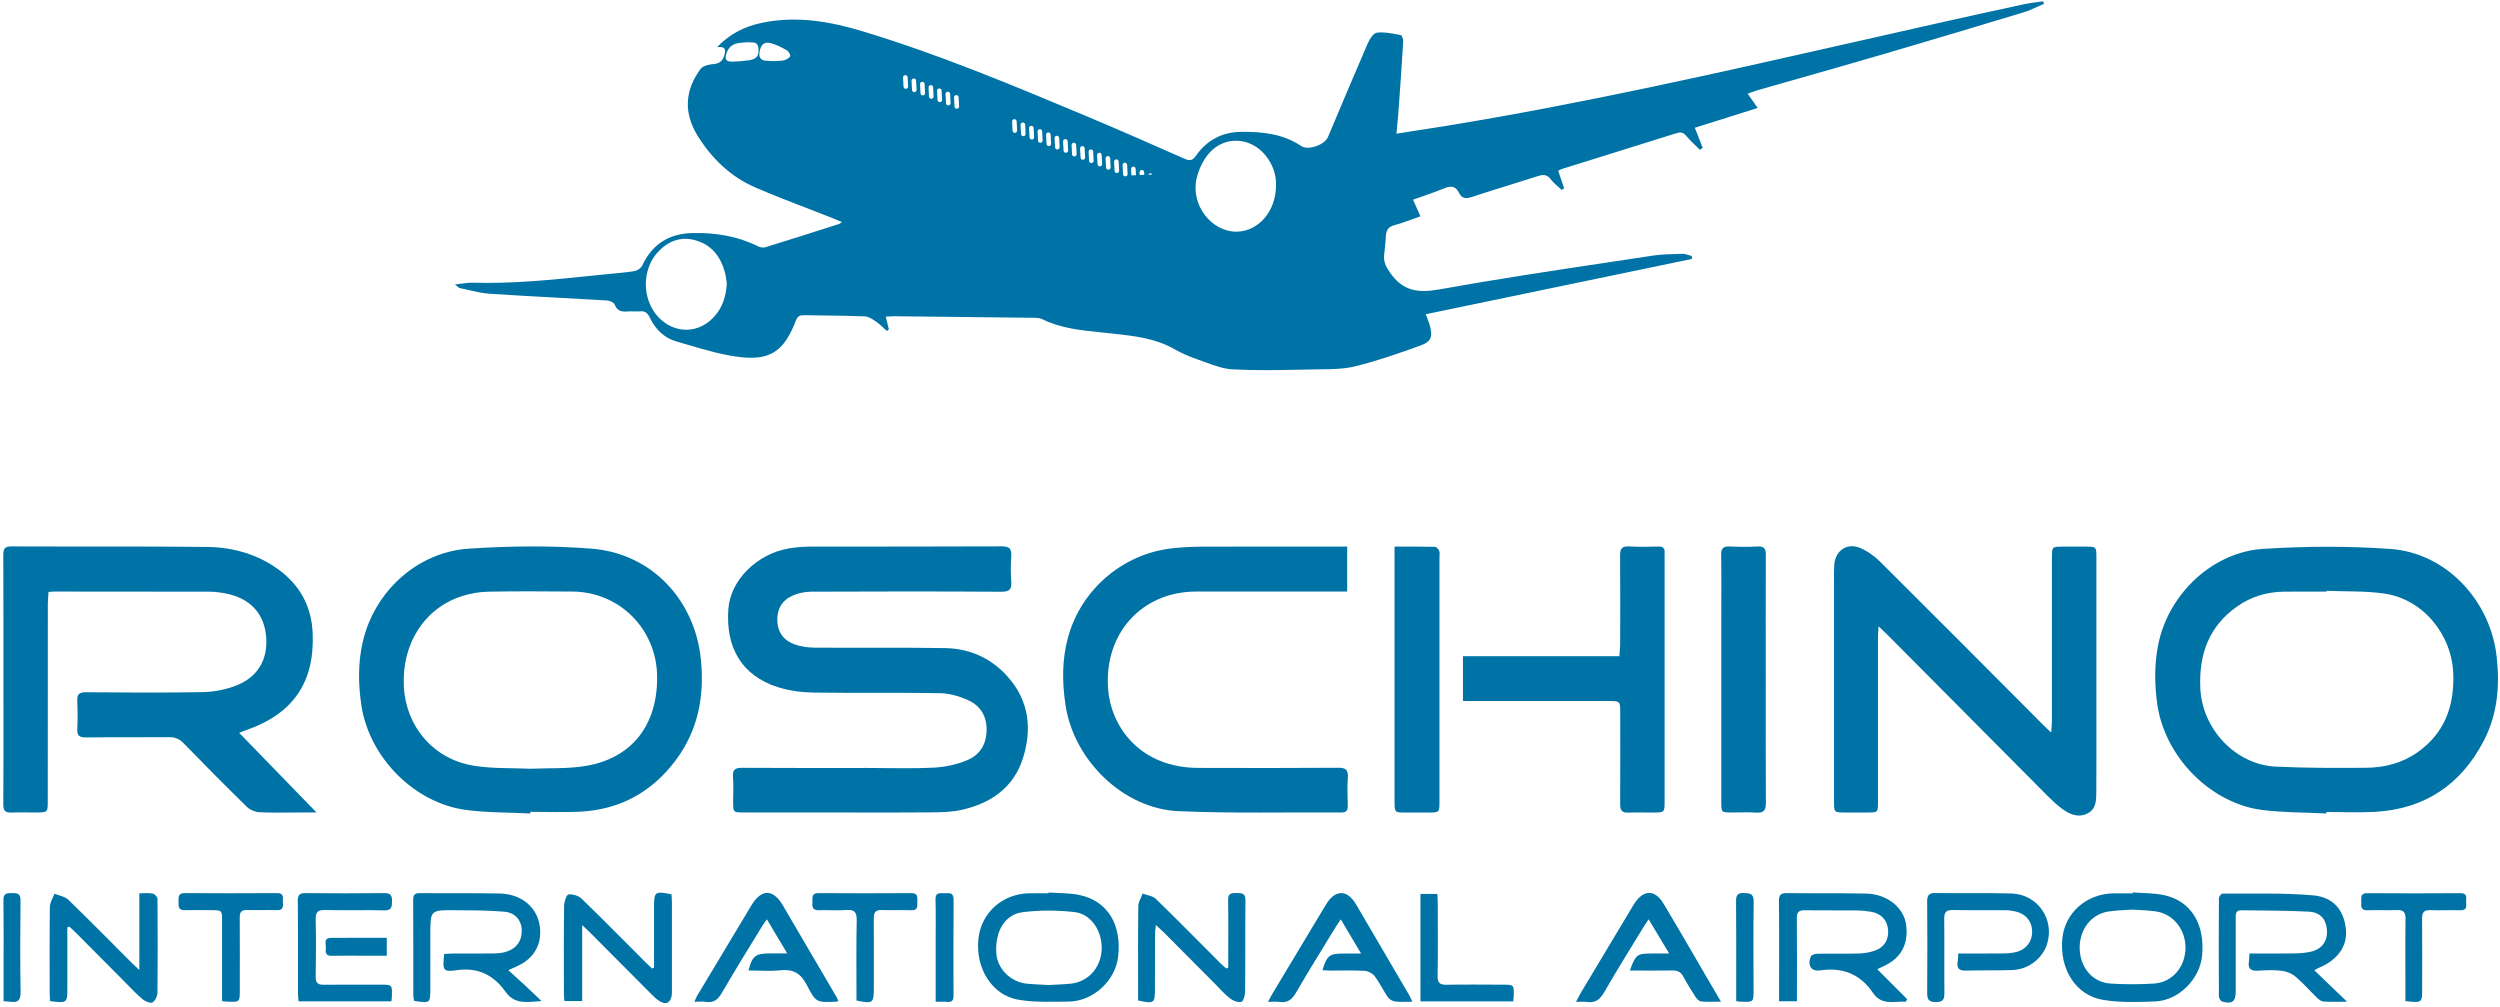<svg width="216" height="87" viewBox="0 0 216 87" fill="none" xmlns="http://www.w3.org/2000/svg">
<path d="M20.668 63.32C22.913 65.632 25.091 67.876 27.348 70.199C26.823 70.199 26.356 70.199 25.889 70.199C24.726 70.199 23.563 70.234 22.406 70.177C22.041 70.159 21.608 69.977 21.346 69.725C19.488 67.91 17.658 66.066 15.851 64.205C15.487 63.828 15.11 63.686 14.592 63.691C12.198 63.714 9.81 63.686 7.416 63.714C6.851 63.72 6.646 63.549 6.675 62.984C6.715 62.19 6.715 61.385 6.675 60.592C6.646 60.009 6.817 59.804 7.438 59.81C10.807 59.838 14.181 59.861 17.55 59.798C18.462 59.781 19.414 59.598 20.269 59.284C22.247 58.565 23.17 57.018 22.993 54.98C22.822 53.011 21.614 51.703 19.556 51.286C19.066 51.19 18.564 51.121 18.069 51.121C13.628 51.11 9.188 51.11 4.742 51.11C4.583 51.11 4.429 51.127 4.195 51.144C4.172 51.486 4.133 51.818 4.133 52.149C4.127 57.823 4.133 63.497 4.127 69.172C4.127 70.194 4.127 70.194 3.112 70.199C2.405 70.199 1.699 70.177 0.992 70.205C0.468 70.228 0.279 70.051 0.285 69.503C0.308 66.654 0.297 63.806 0.297 60.957C0.297 56.624 0.302 52.297 0.285 47.964C0.285 47.428 0.388 47.205 0.992 47.211C6.618 47.233 12.243 47.193 17.869 47.256C20.132 47.279 22.275 47.884 24.133 49.26C25.946 50.607 26.915 52.434 27.012 54.678C27.205 58.97 25.313 61.688 21.232 63.098C21.078 63.149 20.913 63.223 20.668 63.32Z" fill="#0073A6"/>
<path d="M73.072 70.199C70.159 70.199 67.241 70.199 64.328 70.199C63.342 70.199 63.342 70.199 63.342 69.246C63.342 68.538 63.388 67.83 63.331 67.128C63.274 66.46 63.547 66.335 64.146 66.34C67.765 66.363 71.39 66.352 75.01 66.352C76.902 66.352 78.794 66.42 80.681 66.323C81.656 66.272 82.67 66.055 83.571 65.678C84.705 65.204 85.269 64.234 85.241 62.949C85.218 61.728 84.597 60.894 83.548 60.449C82.813 60.135 81.986 59.901 81.194 59.889C77.552 59.832 73.904 59.895 70.262 59.838C69.23 59.821 68.159 59.678 67.184 59.364C64.117 58.371 62.675 55.996 62.932 52.588C63.12 50.128 65.4 47.844 68.17 47.382C68.774 47.279 69.39 47.233 70 47.228C75.511 47.216 81.023 47.233 86.535 47.205C87.202 47.199 87.418 47.393 87.373 48.05C87.321 48.775 87.321 49.511 87.373 50.236C87.418 50.904 87.242 51.127 86.512 51.127C81.046 51.092 75.58 51.098 70.114 51.121C69.561 51.121 68.974 51.241 68.472 51.464C67.554 51.869 67.115 52.657 67.161 53.661C67.207 54.683 67.765 55.38 68.711 55.694C69.242 55.871 69.823 55.956 70.381 55.956C74.138 55.985 77.9 55.933 81.656 55.996C83.765 56.03 85.611 56.847 87.036 58.434C88.912 60.512 89.191 62.978 88.376 65.53C87.572 68.053 85.606 69.406 83.098 69.971C82.288 70.154 81.428 70.177 80.59 70.188C78.082 70.216 75.574 70.199 73.072 70.199Z" fill="#0073A6"/>
<path d="M200.998 70.285C199.134 70.188 197.259 70.217 195.418 69.977C190.915 69.383 186.982 65.307 186.378 60.769C186.144 59.016 186.127 57.275 186.504 55.54C187.427 51.264 191.183 47.702 195.538 47.422C199.186 47.188 202.873 47.171 206.516 47.428C211.315 47.759 215.156 51.846 215.709 56.71C216 59.256 215.783 61.733 214.592 64.017C212.626 67.785 209.514 69.891 205.239 70.142C203.831 70.222 202.417 70.154 201.004 70.154C201.004 70.2 200.998 70.24 200.998 70.285ZM201.015 51.047C201.015 51.07 201.015 51.093 201.015 51.115C199.784 51.115 198.553 51.104 197.327 51.121C195.857 51.138 194.495 51.549 193.292 52.394C190.847 54.112 189.98 56.533 190.106 59.45C190.254 62.961 193.138 66.078 196.644 66.238C199.231 66.358 201.83 66.358 204.424 66.335C206.014 66.323 207.536 65.941 208.864 65.005C211.201 63.355 212.05 61.054 211.965 58.257C211.862 54.837 209.36 51.766 205.985 51.281C204.35 51.047 202.674 51.115 201.015 51.047Z" fill="#0073A6"/>
<path d="M45.821 70.285C43.957 70.188 42.082 70.222 40.241 69.977C35.755 69.366 31.879 65.404 31.218 60.906C30.95 59.09 30.927 57.281 31.338 55.477C32.33 51.138 36.023 47.702 40.486 47.405C44.02 47.171 47.594 47.125 51.122 47.405C56.292 47.816 60.031 51.818 60.555 56.961C60.88 60.141 60.321 63.092 58.383 65.684C56.314 68.453 53.533 69.971 50.067 70.131C48.66 70.194 47.246 70.142 45.833 70.142C45.821 70.199 45.821 70.239 45.821 70.285ZM45.833 66.42C47.451 66.346 49.115 66.443 50.712 66.158C54.639 65.461 56.816 62.601 56.776 58.462C56.736 54.358 53.539 51.138 49.446 51.11C47.029 51.093 44.618 51.075 42.202 51.121C41.444 51.138 40.657 51.264 39.933 51.498C36.616 52.56 34.689 55.688 34.895 59.364C35.088 62.79 37.471 65.627 40.976 66.163C42.561 66.42 44.197 66.346 45.833 66.42Z" fill="#0073A6"/>
<path d="M177.224 63.292C177.253 62.835 177.287 62.55 177.287 62.27C177.293 57.578 177.287 52.879 177.287 48.187C177.287 47.233 177.287 47.233 178.268 47.228C178.906 47.228 179.544 47.228 180.183 47.228C181.129 47.228 181.129 47.228 181.129 48.21C181.129 52.794 181.129 57.372 181.129 61.956C181.129 64.074 181.135 66.198 181.123 68.316C181.117 69.069 181.152 69.897 180.342 70.291C179.504 70.696 178.741 70.319 178.068 69.806C177.652 69.492 177.27 69.126 176.9 68.755C172.271 64.103 167.643 59.45 163.021 54.792C162.832 54.603 162.639 54.426 162.308 54.112C162.285 54.552 162.257 54.809 162.257 55.066C162.257 59.804 162.257 64.548 162.257 69.286C162.257 70.194 162.257 70.2 161.362 70.2C160.723 70.2 160.085 70.2 159.447 70.2C158.461 70.2 158.461 70.2 158.461 69.235C158.461 62.967 158.461 56.699 158.461 50.43C158.461 49.882 158.444 49.334 158.483 48.792C158.569 47.576 159.572 46.874 160.695 47.336C161.345 47.605 161.966 48.056 162.473 48.558C167.176 53.233 171.85 57.937 176.529 62.63C176.711 62.818 176.911 62.995 177.224 63.292Z" fill="#0073A6"/>
<path d="M116.396 47.222C116.396 48.552 116.396 49.774 116.396 51.11C116.117 51.11 115.854 51.11 115.592 51.11C111.517 51.11 107.442 51.104 103.36 51.11C98.601 51.115 95.381 54.786 95.74 59.524C95.985 62.812 98.516 66.335 103.526 66.346C107.556 66.358 111.585 66.363 115.621 66.335C116.288 66.329 116.493 66.523 116.453 67.18C116.402 67.973 116.424 68.772 116.447 69.572C116.459 69.994 116.35 70.205 115.883 70.199C111.192 70.165 106.495 70.291 101.81 70.085C97.056 69.874 92.77 65.684 92.058 60.906C91.761 58.931 91.75 56.961 92.291 55.02C93.437 50.898 97.051 47.821 101.314 47.37C102.146 47.279 102.99 47.233 103.834 47.233C107.726 47.216 111.625 47.228 115.518 47.228C115.775 47.222 116.043 47.222 116.396 47.222Z" fill="#0073A6"/>
<path d="M126.399 60.563C126.399 59.222 126.399 58 126.399 56.693C130.908 56.693 135.376 56.693 139.913 56.693C139.942 56.304 139.976 55.99 139.982 55.682C139.988 53.13 139.999 50.579 139.976 48.027C139.97 47.422 140.119 47.165 140.774 47.211C141.612 47.268 142.456 47.239 143.299 47.222C143.681 47.216 143.846 47.365 143.823 47.742C143.812 47.879 143.823 48.016 143.823 48.153C143.823 55.168 143.823 62.184 143.823 69.2C143.823 70.199 143.823 70.199 142.803 70.205C142.096 70.205 141.39 70.182 140.689 70.211C140.147 70.234 139.976 70.017 139.982 69.491C139.999 66.871 139.988 64.251 139.988 61.631C139.988 60.569 139.988 60.569 138.956 60.569C135.063 60.569 131.17 60.569 127.277 60.569C127.003 60.563 126.735 60.563 126.399 60.563Z" fill="#0073A6"/>
<path d="M120.488 47.228C121.725 47.228 122.865 47.216 123.994 47.245C124.119 47.251 124.29 47.456 124.353 47.61C124.416 47.77 124.37 47.97 124.37 48.153C124.37 55.174 124.37 62.196 124.37 69.218C124.37 70.205 124.37 70.205 123.35 70.205C122.734 70.205 122.119 70.205 121.503 70.205C120.488 70.205 120.488 70.205 120.488 69.218C120.488 62.196 120.488 55.174 120.488 48.153C120.488 47.884 120.488 47.61 120.488 47.228Z" fill="#0073A6"/>
<path d="M152.561 58.685C152.561 62.242 152.55 65.792 152.573 69.349C152.578 69.994 152.402 70.257 151.729 70.211C151.028 70.159 150.315 70.205 149.614 70.199C148.725 70.194 148.719 70.194 148.719 69.269C148.719 63.914 148.719 58.559 148.719 53.21C148.719 51.458 148.737 49.7 148.708 47.947C148.697 47.376 148.896 47.188 149.455 47.216C150.247 47.256 151.051 47.262 151.843 47.216C152.43 47.182 152.573 47.41 152.567 47.964C152.55 51.532 152.561 55.111 152.561 58.685Z" fill="#0073A6"/>
<path d="M155.257 86.509C154.716 86.509 154.254 86.509 153.713 86.509C153.713 86.195 153.713 85.927 153.713 85.658C153.713 83.061 153.73 80.463 153.701 77.866C153.696 77.329 153.844 77.158 154.385 77.164C156.659 77.192 158.939 77.158 161.219 77.204C163.049 77.238 164.497 78.414 164.69 79.904C164.913 81.639 164.217 82.85 162.599 83.546C162.456 83.609 162.314 83.683 162.194 83.74C163.066 84.614 163.927 85.476 164.787 86.338C164.742 86.406 164.696 86.48 164.651 86.549C163.664 86.492 162.587 86.909 161.823 85.784C160.729 84.163 159.207 83.552 157.258 83.843C156.483 83.957 156.146 83.403 156.449 82.65C156.506 82.513 156.796 82.404 156.984 82.404C158.193 82.382 159.401 82.416 160.604 82.382C161.071 82.37 161.556 82.285 162 82.13C162.821 81.839 163.203 81.166 163.129 80.315C163.055 79.493 162.519 78.916 161.647 78.774C161.242 78.705 160.832 78.665 160.427 78.66C158.922 78.648 157.423 78.665 155.918 78.648C155.423 78.642 155.24 78.808 155.246 79.322C155.269 81.463 155.257 83.603 155.257 85.75C155.257 85.972 155.257 86.218 155.257 86.509Z" fill="#0073A6"/>
<path d="M43.917 83.82C44.481 84.334 44.937 84.745 45.382 85.156C45.815 85.556 46.237 85.967 46.784 86.492C45.53 86.578 44.476 86.806 43.689 85.704C42.675 84.283 41.358 83.563 39.505 83.82C38.252 83.997 38.229 83.855 38.377 82.427C38.599 82.416 38.839 82.387 39.078 82.387C40.309 82.382 41.535 82.399 42.766 82.376C44.02 82.353 44.84 81.799 45.029 80.903C45.257 79.801 44.704 78.871 43.592 78.774C42.167 78.648 40.731 78.654 39.3 78.642C37.18 78.625 37.18 78.637 37.18 80.738C37.18 82.285 37.18 83.837 37.18 85.384C37.18 86.692 37.174 86.692 35.778 86.475C35.755 86.338 35.715 86.184 35.709 86.035C35.704 83.278 35.715 80.521 35.698 77.769C35.698 77.341 35.812 77.158 36.274 77.164C38.571 77.187 40.873 77.153 43.17 77.198C44.949 77.233 46.271 78.266 46.59 79.773C46.932 81.388 46.237 82.77 44.732 83.455C44.538 83.552 44.333 83.638 43.917 83.82Z" fill="#0073A6"/>
<path d="M199.955 83.832C200.884 84.722 201.762 85.561 202.788 86.549C201.95 86.549 201.346 86.577 200.742 86.532C200.548 86.52 200.337 86.349 200.183 86.201C199.562 85.601 198.992 84.939 198.331 84.38C198.017 84.111 197.561 83.929 197.151 83.877C196.478 83.797 195.783 83.82 195.104 83.866C194.495 83.906 194.192 83.723 194.306 83.072C194.341 82.878 194.335 82.673 194.352 82.382C195.634 82.382 196.877 82.399 198.125 82.376C198.644 82.365 199.18 82.342 199.681 82.222C200.628 81.993 201.112 81.297 201.049 80.372C200.992 79.453 200.491 78.825 199.505 78.768C197.55 78.665 195.595 78.677 193.64 78.648C193.121 78.642 193.166 79.036 193.166 79.379C193.161 81.474 193.166 83.575 193.166 85.67C193.166 86.537 192.853 86.783 191.998 86.532C191.867 86.492 191.713 86.246 191.713 86.098C191.696 83.272 191.696 80.446 191.713 77.621C191.713 77.478 191.907 77.21 192.015 77.21C194.631 77.227 197.259 77.13 199.858 77.358C201.659 77.518 202.548 78.7 202.691 80.349C202.811 81.737 201.99 82.907 200.439 83.58C200.314 83.62 200.2 83.695 199.955 83.832Z" fill="#0073A6"/>
<path d="M90.593 77.112C91.499 77.181 92.423 77.141 93.3 77.335C95.706 77.86 96.926 79.887 96.606 82.667C96.367 84.739 94.429 86.526 92.314 86.538C90.861 86.549 89.379 86.623 87.966 86.372C85.691 85.972 84.266 83.638 84.534 81.114C84.774 78.876 86.575 77.244 88.877 77.181C89.447 77.164 90.017 77.181 90.587 77.181C90.587 77.158 90.593 77.135 90.593 77.112ZM90.593 85.105C91.231 85.07 91.87 85.053 92.502 84.99C93.99 84.842 95.096 83.638 95.181 82.102C95.273 80.498 94.298 78.962 92.827 78.802C91.351 78.637 89.824 78.625 88.353 78.814C86.803 79.008 85.959 80.504 86.079 82.347C86.17 83.712 87.316 84.859 88.752 84.996C89.368 85.053 89.983 85.07 90.593 85.105Z" fill="#0073A6"/>
<path d="M184.275 77.107C185.204 77.181 186.15 77.147 187.051 77.358C189.336 77.883 190.522 79.887 190.26 82.576C190.06 84.608 188.231 86.452 186.184 86.526C184.691 86.583 183.163 86.635 181.699 86.389C179.333 85.995 177.925 83.717 178.187 81.074C178.41 78.876 180.245 77.244 182.565 77.187C183.135 77.175 183.705 77.187 184.275 77.187C184.269 77.153 184.269 77.13 184.275 77.107ZM184.252 78.591C183.534 78.648 182.804 78.642 182.092 78.768C180.61 79.025 179.612 80.418 179.687 82.033C179.761 83.649 180.821 84.882 182.348 84.979C183.591 85.059 184.851 85.059 186.093 84.979C187.649 84.882 188.761 83.615 188.823 82.005C188.886 80.389 187.826 78.996 186.304 78.751C185.631 78.648 184.947 78.642 184.252 78.591Z" fill="#0073A6"/>
<path d="M5.82 80.121C5.82 81.44 5.82 82.753 5.82 84.072C5.82 84.483 5.82 84.894 5.82 85.305C5.82 86.675 5.82 86.675 4.326 86.498C4.315 86.275 4.292 86.035 4.292 85.796C4.292 83.312 4.275 80.829 4.309 78.346C4.315 77.969 4.571 77.592 4.708 77.215C5.107 77.381 5.597 77.449 5.888 77.723C7.735 79.516 9.542 81.348 11.36 83.169C11.531 83.341 11.719 83.506 12.038 83.809C12.038 81.525 12.038 79.407 12.038 77.181C12.494 77.181 12.859 77.135 13.195 77.204C13.361 77.238 13.606 77.484 13.606 77.638C13.628 80.349 13.634 83.061 13.606 85.773C13.6 86.064 13.406 86.475 13.178 86.606C12.996 86.709 12.562 86.526 12.34 86.349C11.816 85.915 11.348 85.413 10.87 84.928C9.422 83.478 7.98 82.022 6.532 80.566C6.361 80.395 6.179 80.23 6.002 80.064C5.934 80.075 5.877 80.098 5.82 80.121Z" fill="#0073A6"/>
<path d="M56.508 83.603C56.508 81.856 56.508 80.104 56.508 78.357C56.508 77.038 56.593 76.976 58.018 77.272C58.03 77.478 58.053 77.701 58.053 77.923C58.053 80.452 58.053 82.981 58.053 85.504C58.053 85.664 58.064 85.824 58.041 85.984C57.944 86.64 57.545 86.846 56.987 86.498C56.719 86.332 56.485 86.104 56.263 85.881C54.49 84.111 52.729 82.33 50.962 80.555C50.791 80.384 50.609 80.218 50.301 79.927C50.301 82.199 50.301 84.317 50.301 86.492C49.742 86.492 49.281 86.492 48.767 86.492C48.75 86.292 48.722 86.092 48.722 85.898C48.716 83.347 48.705 80.795 48.739 78.249C48.745 77.906 48.95 77.295 49.115 77.278C49.48 77.238 49.982 77.387 50.249 77.644C52.113 79.448 53.932 81.303 55.767 83.135C55.955 83.324 56.149 83.501 56.343 83.683C56.394 83.655 56.451 83.632 56.508 83.603Z" fill="#0073A6"/>
<path d="M98.333 86.441C98.333 86.218 98.333 85.972 98.333 85.727C98.333 83.244 98.316 80.76 98.35 78.277C98.356 77.918 98.595 77.564 98.727 77.204C99.108 77.352 99.587 77.398 99.861 77.661C101.725 79.47 103.543 81.32 105.378 83.158C105.561 83.341 105.76 83.506 105.948 83.678C106.005 83.655 106.062 83.632 106.119 83.603C106.119 83.364 106.119 83.13 106.119 82.89C106.119 81.183 106.142 79.47 106.108 77.763C106.096 77.187 106.381 77.153 106.82 77.158C107.259 77.164 107.613 77.141 107.607 77.775C107.578 80.418 107.607 83.061 107.578 85.704C107.573 86.007 107.424 86.515 107.248 86.561C106.968 86.635 106.547 86.469 106.29 86.275C105.823 85.915 105.43 85.464 105.013 85.042C103.52 83.541 102.027 82.039 100.533 80.538C100.362 80.367 100.174 80.201 99.867 79.916C99.832 80.304 99.792 80.532 99.792 80.766C99.787 82.313 99.792 83.866 99.787 85.413C99.792 86.692 99.718 86.743 98.333 86.441Z" fill="#0073A6"/>
<path d="M169.193 82.382C170.527 82.382 171.821 82.393 173.109 82.376C173.491 82.37 173.884 82.342 174.255 82.239C175.116 81.999 175.617 81.274 175.577 80.401C175.537 79.567 174.996 78.939 174.118 78.745C173.856 78.688 173.582 78.642 173.309 78.642C171.781 78.631 170.259 78.654 168.732 78.625C168.173 78.614 167.974 78.797 167.979 79.373C168.008 81.491 167.974 83.609 167.996 85.727C168.002 86.292 167.939 86.589 167.238 86.578C166.583 86.566 166.509 86.303 166.509 85.761C166.526 83.141 166.532 80.521 166.509 77.906C166.503 77.352 166.651 77.153 167.233 77.158C169.416 77.192 171.604 77.135 173.787 77.198C176.05 77.261 177.544 79.43 176.865 81.571C176.472 82.81 175.264 83.757 173.89 83.809C172.551 83.86 171.205 83.82 169.86 83.86C169.296 83.877 169.057 83.695 169.136 83.124C169.182 82.912 169.176 82.69 169.193 82.382Z" fill="#0073A6"/>
<path d="M122.027 86.549C121.452 86.549 120.99 86.589 120.545 86.532C120.317 86.503 120.038 86.344 119.913 86.161C119.514 85.579 119.212 84.928 118.795 84.368C118.613 84.123 118.237 83.9 117.935 83.883C116.96 83.82 115.98 83.86 114.999 83.86C114.76 83.86 114.515 83.837 114.258 83.826C114.652 82.547 114.863 82.387 116.054 82.387C116.504 82.387 116.949 82.387 117.598 82.387C116.972 81.337 116.441 80.441 115.843 79.43C115.638 79.744 115.495 79.944 115.37 80.15C114.236 82.016 113.073 83.872 111.978 85.761C111.625 86.366 111.238 86.675 110.531 86.566C110.251 86.52 109.955 86.561 109.562 86.561C109.716 86.264 109.807 86.07 109.921 85.881C111.431 83.364 112.942 80.846 114.458 78.329C114.6 78.094 114.743 77.861 114.925 77.661C115.547 76.987 116.253 77.004 116.852 77.695C116.972 77.832 117.074 77.986 117.165 78.14C118.71 80.772 120.249 83.404 121.788 86.035C121.862 86.161 121.913 86.304 122.027 86.549Z" fill="#0073A6"/>
<path d="M140.82 83.855C141.316 82.473 141.441 82.382 142.712 82.382C143.14 82.382 143.567 82.382 144.217 82.382C143.59 81.343 143.054 80.447 142.444 79.43C142.239 79.733 142.102 79.921 141.982 80.127C140.848 81.993 139.685 83.843 138.597 85.738C138.226 86.378 137.816 86.68 137.086 86.566C136.824 86.526 136.551 86.561 136.163 86.561C136.334 86.246 136.437 86.03 136.556 85.824C138.038 83.341 139.526 80.863 141.014 78.386C141.082 78.266 141.156 78.152 141.23 78.037C142.017 76.85 142.991 76.844 143.727 78.072C144.969 80.138 146.172 82.233 147.386 84.311C147.796 85.013 148.207 85.716 148.691 86.543C148.036 86.543 147.5 86.578 146.976 86.526C146.799 86.509 146.599 86.304 146.491 86.132C146.121 85.561 145.761 84.979 145.437 84.374C145.226 83.98 144.935 83.843 144.502 83.849C143.305 83.866 142.102 83.855 140.82 83.855Z" fill="#0073A6"/>
<path d="M72.433 86.492C72.325 86.532 72.302 86.543 72.279 86.543C70.575 86.618 70.501 86.657 69.714 85.116C69.19 84.089 68.529 83.712 67.406 83.832C66.511 83.929 65.593 83.849 64.67 83.849C64.966 82.633 65.286 82.376 66.425 82.376C66.876 82.376 67.332 82.376 68.016 82.376C67.394 81.337 66.864 80.441 66.26 79.43C66.061 79.716 65.918 79.904 65.799 80.104C64.647 81.993 63.479 83.866 62.373 85.778C62.031 86.366 61.66 86.669 60.977 86.56C60.691 86.515 60.389 86.555 60.002 86.555C60.093 86.344 60.144 86.178 60.23 86.041C61.786 83.444 63.342 80.846 64.904 78.249C65.046 78.014 65.2 77.786 65.394 77.592C65.981 76.998 66.602 77.004 67.178 77.598C67.332 77.758 67.474 77.946 67.588 78.14C69.156 80.812 70.723 83.483 72.285 86.155C72.336 86.258 72.376 86.361 72.433 86.492Z" fill="#0073A6"/>
<path d="M33.817 86.515C31.127 86.515 28.494 86.515 25.797 86.515C25.78 86.303 25.746 86.109 25.746 85.915C25.741 83.227 25.758 80.538 25.729 77.855C25.723 77.301 25.9 77.158 26.424 77.164C28.676 77.187 30.933 77.192 33.184 77.164C33.737 77.158 33.88 77.347 33.874 77.872C33.863 78.368 33.834 78.671 33.19 78.654C31.486 78.614 29.776 78.665 28.072 78.625C27.433 78.614 27.262 78.831 27.274 79.447C27.314 81.086 27.308 82.73 27.274 84.368C27.262 84.911 27.445 85.088 27.969 85.082C29.611 85.065 31.247 85.076 32.888 85.076C33.886 85.076 33.891 85.076 33.857 86.104C33.857 86.212 33.84 86.321 33.817 86.515Z" fill="#0073A6"/>
<path d="M19.186 86.492C19.186 84.146 19.186 81.868 19.186 79.59C19.186 78.637 19.186 78.637 18.2 78.637C17.447 78.637 16.695 78.62 15.948 78.637C15.373 78.654 15.43 78.26 15.424 77.895C15.424 77.524 15.384 77.158 15.954 77.164C18.616 77.181 21.278 77.181 23.945 77.164C24.549 77.158 24.435 77.558 24.441 77.906C24.447 78.266 24.526 78.654 23.934 78.637C23.067 78.608 22.201 78.648 21.34 78.625C20.867 78.614 20.713 78.791 20.713 79.265C20.73 81.36 20.719 83.455 20.719 85.55C20.719 86.583 20.719 86.583 19.659 86.543C19.534 86.549 19.402 86.52 19.186 86.492Z" fill="#0073A6"/>
<path d="M74.001 86.446C74.001 84.111 73.972 81.811 74.018 79.516C74.029 78.825 73.841 78.58 73.14 78.625C72.348 78.683 71.544 78.614 70.752 78.642C70.204 78.665 70.165 78.357 70.193 77.952C70.216 77.581 70.073 77.158 70.723 77.164C73.385 77.181 76.052 77.187 78.714 77.164C79.279 77.158 79.279 77.472 79.256 77.86C79.239 78.226 79.381 78.665 78.731 78.642C77.888 78.614 77.044 78.66 76.206 78.625C75.665 78.603 75.488 78.814 75.494 79.339C75.511 81.343 75.5 83.352 75.5 85.356C75.494 86.686 75.426 86.737 74.001 86.446Z" fill="#0073A6"/>
<path d="M207.826 86.492C207.826 85.807 207.826 85.15 207.826 84.494C207.826 82.787 207.809 81.08 207.838 79.368C207.849 78.791 207.633 78.608 207.08 78.631C206.236 78.66 205.393 78.614 204.555 78.648C203.99 78.671 203.99 78.34 204.013 77.952C204.036 77.587 203.882 77.164 204.532 77.17C207.217 77.193 209.901 77.187 212.586 77.17C213.196 77.164 213.07 77.564 213.076 77.912C213.082 78.266 213.179 78.665 212.58 78.648C211.714 78.62 210.847 78.665 209.987 78.637C209.457 78.62 209.263 78.808 209.268 79.35C209.291 81.354 209.274 83.358 209.274 85.362C209.28 86.657 209.28 86.657 207.826 86.492Z" fill="#0073A6"/>
<path d="M130.737 86.52C128.041 86.52 125.407 86.52 122.728 86.52C122.728 83.426 122.728 80.361 122.728 77.238C123.19 77.238 123.652 77.238 124.188 77.238C124.199 77.484 124.222 77.723 124.222 77.963C124.222 80.081 124.25 82.199 124.21 84.317C124.199 84.945 124.427 85.093 124.991 85.082C126.581 85.053 128.177 85.07 129.768 85.076C130.822 85.076 130.822 85.076 130.782 86.121C130.782 86.229 130.759 86.338 130.737 86.52Z" fill="#0073A6"/>
<path d="M80.841 86.555C80.841 84.796 80.841 83.164 80.841 81.531C80.841 80.258 80.863 78.985 80.829 77.712C80.812 77.061 81.234 77.181 81.604 77.181C81.969 77.181 82.391 77.061 82.391 77.706C82.374 80.481 82.379 83.255 82.385 86.035C82.385 86.406 82.277 86.589 81.878 86.566C81.564 86.537 81.251 86.555 80.841 86.555Z" fill="#0073A6"/>
<path d="M150.008 86.503C150.008 86.024 150.008 85.601 150.008 85.173C150.008 82.741 150.019 80.304 149.996 77.872C149.991 77.352 150.116 77.141 150.675 77.158C151.193 77.175 151.524 77.204 151.518 77.877C151.484 80.424 151.507 82.975 151.507 85.521C151.507 86.583 151.507 86.583 150.464 86.549C150.355 86.549 150.241 86.526 150.008 86.503Z" fill="#0073A6"/>
<path d="M0.308 86.503C0.308 85.533 0.308 84.625 0.308 83.723C0.308 81.742 0.325 79.761 0.297 77.781C0.285 77.21 0.553 77.158 1.003 77.164C1.448 77.17 1.779 77.153 1.773 77.786C1.744 80.429 1.733 83.067 1.779 85.71C1.79 86.429 1.556 86.657 0.889 86.549C0.736 86.532 0.576 86.526 0.308 86.503Z" fill="#0073A6"/>
<path d="M33.418 81.029C33.418 81.577 33.418 82.022 33.418 82.576C32.808 82.576 32.227 82.576 31.645 82.576C30.648 82.576 29.645 82.559 28.647 82.582C28.111 82.593 28.117 82.25 28.151 81.908C28.186 81.577 27.918 81.046 28.579 81.034C30.163 81.017 31.754 81.029 33.418 81.029Z" fill="#0073A6"/>
<path fill-rule="evenodd" clip-rule="evenodd" d="M120.654 11.549L120.973 11.499L120.974 11.499C122.33 11.29 123.572 11.099 124.815 10.898C136.67 8.972 148.373 6.318 160.077 3.664C165.023 2.542 169.969 1.421 174.927 0.354C175.278 0.277 175.637 0.232 175.996 0.186L175.996 0.186C176.174 0.163 176.352 0.141 176.529 0.114C176.54 0.151 176.553 0.187 176.566 0.223C176.579 0.258 176.592 0.294 176.603 0.331C176.42 0.408 176.238 0.491 176.056 0.574C175.659 0.755 175.261 0.937 174.848 1.062C170.892 2.261 166.931 3.448 162.963 4.612C160.31 5.389 157.652 6.145 154.991 6.902L154.988 6.903C153.934 7.203 152.88 7.503 151.826 7.804C151.657 7.853 151.49 7.914 151.304 7.983C151.207 8.018 151.105 8.056 150.994 8.095L151.166 8.337L151.168 8.339C151.397 8.661 151.615 8.967 151.866 9.328C150.722 9.686 149.601 10.04 148.482 10.394L148.479 10.395C147.799 10.61 147.119 10.825 146.434 11.04C146.677 11.658 146.892 12.208 147.107 12.758L147.108 12.759L147.112 12.77C147.072 12.799 147.034 12.829 146.995 12.859C146.957 12.889 146.918 12.919 146.879 12.947C146.761 12.829 146.64 12.714 146.519 12.598C146.253 12.344 145.987 12.09 145.756 11.811C145.511 11.514 145.294 11.366 144.895 11.492C142.216 12.336 139.537 13.17 136.854 14.005L135.006 14.58C134.922 14.607 134.844 14.646 134.76 14.688L134.76 14.688C134.718 14.709 134.675 14.73 134.63 14.751C134.806 15.275 134.971 15.771 135.136 16.267L135.137 16.269L135.137 16.27C135.103 16.292 135.07 16.315 135.037 16.338C135.004 16.361 134.972 16.384 134.937 16.407C134.842 16.318 134.743 16.233 134.644 16.147L134.644 16.147C134.41 15.946 134.177 15.745 133.997 15.505C133.701 15.117 133.41 15.048 132.954 15.191C132.121 15.46 131.285 15.718 130.45 15.976L130.45 15.977C129.354 16.316 128.259 16.655 127.169 17.017C126.65 17.189 126.308 17.166 126.057 16.658C125.784 16.11 125.402 16.018 124.832 16.253C124.194 16.518 123.541 16.744 122.862 16.98C122.607 17.068 122.348 17.158 122.084 17.252C122.167 17.436 122.246 17.611 122.325 17.786L122.325 17.786C122.454 18.073 122.583 18.361 122.728 18.69C122.5 18.769 122.274 18.852 122.05 18.934L122.049 18.934C121.528 19.125 121.014 19.314 120.488 19.449C119.941 19.592 119.765 19.906 119.736 20.414C119.708 20.934 119.662 21.459 119.594 21.978C119.514 22.601 119.742 23.046 120.112 23.571C121.207 25.147 122.512 25.335 124.359 25.004C129.228 24.128 134.122 23.392 139.016 22.657L139.016 22.657L139.019 22.656C140.277 22.467 141.535 22.278 142.792 22.087C143.515 21.975 144.254 21.958 144.988 21.942C145.117 21.939 145.246 21.936 145.374 21.933C145.552 21.929 145.731 21.986 145.91 22.043L145.91 22.043C145.999 22.072 146.088 22.1 146.177 22.121C146.177 22.165 146.179 22.208 146.18 22.251C146.182 22.292 146.183 22.333 146.183 22.372L146.18 22.373C138.538 23.96 130.895 25.546 123.19 27.15C123.233 27.269 123.274 27.378 123.312 27.48C123.401 27.72 123.478 27.924 123.538 28.132C123.794 29.046 123.675 29.508 122.785 29.833C120.916 30.513 119.024 31.175 117.091 31.649C116.127 31.888 115.098 31.899 114.083 31.909C113.886 31.911 113.69 31.913 113.495 31.917C113.239 31.922 112.983 31.927 112.727 31.933C110.661 31.976 108.589 32.019 106.53 31.917C105.726 31.876 104.929 31.585 104.145 31.298C103.94 31.223 103.735 31.148 103.532 31.078C102.825 30.838 102.124 30.541 101.474 30.17C99.826 29.226 98.011 29.027 96.187 28.828L96.036 28.811C95.725 28.776 95.412 28.745 95.099 28.713L95.099 28.713C93.381 28.54 91.659 28.366 90.063 27.584C89.869 27.487 89.624 27.464 89.402 27.459C85.349 27.407 81.291 27.361 77.238 27.322C77.084 27.322 76.927 27.333 76.753 27.346H76.753C76.682 27.351 76.609 27.357 76.531 27.361C76.585 27.576 76.633 27.771 76.678 27.957L76.678 27.959C76.719 28.128 76.759 28.289 76.799 28.452L76.733 28.512L76.634 28.6C76.536 28.515 76.44 28.426 76.344 28.337L76.344 28.337C76.134 28.141 75.923 27.945 75.688 27.784L75.653 27.76C75.365 27.566 75.036 27.344 74.713 27.333C73.51 27.285 72.304 27.27 71.097 27.256L71.097 27.256C70.594 27.25 70.092 27.244 69.589 27.236L69.574 27.236C69.233 27.23 68.948 27.225 68.78 27.658C67.748 30.37 66.528 31.215 63.69 30.821C62.262 30.625 60.863 30.212 59.467 29.801C59.119 29.698 58.771 29.596 58.423 29.497C57.34 29.183 56.594 28.401 56.12 27.396C55.932 27.002 55.687 26.859 55.271 26.899C55.103 26.913 54.932 26.909 54.761 26.905H54.761C54.589 26.901 54.416 26.896 54.245 26.91C53.727 26.956 53.328 26.882 53.105 26.311C53.037 26.134 52.689 25.98 52.461 25.963C51.011 25.875 49.56 25.796 48.109 25.718L48.108 25.718C46.173 25.613 44.239 25.508 42.304 25.381C41.689 25.34 41.08 25.198 40.47 25.055C40.215 24.996 39.96 24.936 39.705 24.884C39.649 24.873 39.599 24.828 39.515 24.752C39.464 24.704 39.399 24.645 39.312 24.576C39.522 24.554 39.715 24.529 39.895 24.504C40.246 24.457 40.551 24.416 40.856 24.427C44.27 24.526 47.661 24.178 51.049 23.83L51.053 23.829C51.374 23.796 51.696 23.763 52.017 23.731C52.293 23.702 52.569 23.676 52.845 23.65C53.497 23.589 54.148 23.529 54.792 23.428C55.049 23.388 55.38 23.177 55.482 22.954C56.354 21.088 57.808 20.174 59.854 20.134C61.815 20.094 63.701 20.391 65.48 21.276C65.668 21.367 65.936 21.424 66.124 21.362C68.25 20.711 70.37 20.032 72.49 19.352C72.526 19.342 72.557 19.319 72.603 19.284C72.637 19.258 72.68 19.226 72.741 19.187C72.601 19.128 72.474 19.074 72.355 19.022L72.354 19.022C72.216 18.963 72.088 18.908 71.96 18.856C71.283 18.589 70.604 18.327 69.924 18.065L69.924 18.065L69.923 18.065C68.377 17.469 66.829 16.872 65.309 16.218C63.177 15.305 61.552 13.758 60.316 11.8C59.056 9.802 59.141 7.832 60.532 5.954C60.726 5.691 61.222 5.572 61.587 5.543C62.128 5.509 62.436 5.286 62.578 4.789C62.704 4.361 62.744 3.985 61.957 4.07C63.108 2.877 64.397 2.266 65.839 1.969C68.82 1.347 71.721 1.85 74.576 2.717C81.222 4.732 87.618 7.415 94.013 10.098C96.8 11.269 99.57 12.491 102.335 13.712C102.779 13.906 103.019 13.9 103.332 13.455C104.261 12.119 105.578 11.412 107.214 11.394C109.049 11.372 110.844 11.549 112.435 12.622C113.033 13.027 114.452 12.508 114.732 11.851C115.86 9.168 116.989 6.485 118.146 3.813C118.317 3.425 118.636 2.871 118.95 2.826C119.532 2.747 120.149 2.865 120.749 2.979C120.841 2.997 120.933 3.014 121.024 3.031C121.133 3.048 121.247 3.408 121.235 3.608C121.127 5.423 121.001 7.238 120.87 9.054C120.83 9.661 120.773 10.274 120.709 10.957V10.958C120.691 11.149 120.672 11.345 120.654 11.549ZM62.755 24.203L62.755 24.203L62.755 24.203C62.728 23.994 62.698 23.763 62.635 23.537C62.265 22.178 61.49 21.156 60.088 20.762C58.794 20.397 57.711 20.837 56.827 21.796C55.448 23.297 55.465 25.849 56.844 27.356C58.281 28.926 60.498 28.857 61.843 27.202C62.476 26.431 62.732 25.529 62.795 24.479C62.781 24.393 62.768 24.301 62.755 24.203ZM110.246 16.018C110.28 15.065 109.955 14.186 109.334 13.421C108.051 11.834 105.789 11.708 104.455 13.25C103.942 13.838 103.571 14.643 103.389 15.408C102.848 17.72 104.694 20.072 106.9 20.015C108.775 19.957 110.246 18.222 110.246 16.018ZM64.562 3.648C64.51 3.651 64.458 3.655 64.406 3.658C63.746 3.701 63.102 3.743 62.801 4.521C62.573 5.115 62.704 5.349 63.319 5.326C63.77 5.309 64.226 5.275 64.67 5.212C65.377 5.115 65.588 4.841 65.531 4.184C65.488 3.661 65.169 3.662 64.854 3.663C64.753 3.664 64.653 3.664 64.562 3.648ZM67.12 5.267L67.12 5.267C67.349 5.26 67.554 5.254 67.748 5.206C67.904 5.166 68.042 5.071 68.18 4.976L68.18 4.976L68.186 4.972C68.277 4.908 68.305 4.779 68.249 4.683C68.169 4.547 68.089 4.41 67.97 4.338C67.566 4.104 67.132 3.893 66.682 3.751C66.055 3.556 65.73 3.819 65.622 4.51C65.525 5.121 65.89 5.258 66.386 5.258C66.509 5.258 66.629 5.267 66.72 5.274C66.751 5.277 66.779 5.279 66.802 5.28C66.913 5.273 67.019 5.27 67.12 5.267ZM78.21 6.493C78.101 6.498 78.017 6.591 78.023 6.7L78.064 7.488C78.07 7.597 78.163 7.681 78.271 7.675C78.38 7.67 78.464 7.577 78.458 7.468L78.417 6.679C78.411 6.571 78.318 6.487 78.21 6.493ZM87.63 10.296C87.522 10.302 87.438 10.395 87.444 10.504L87.485 11.292C87.491 11.401 87.584 11.485 87.692 11.479C87.801 11.473 87.885 11.38 87.879 11.271L87.838 10.483C87.832 10.374 87.739 10.29 87.63 10.296ZM92.585 12.54C92.579 12.432 92.663 12.339 92.771 12.333C92.88 12.327 92.973 12.411 92.979 12.52L93.02 13.308C93.025 13.417 92.942 13.51 92.833 13.516C92.725 13.521 92.632 13.438 92.626 13.329L92.585 12.54ZM78.944 6.78C78.835 6.785 78.752 6.878 78.757 6.987L78.799 7.776C78.804 7.884 78.897 7.968 79.006 7.962C79.115 7.957 79.198 7.864 79.192 7.755L79.151 6.966C79.145 6.858 79.053 6.774 78.944 6.78ZM88.178 10.791C88.173 10.682 88.256 10.589 88.365 10.583C88.474 10.578 88.566 10.661 88.572 10.77L88.613 11.559C88.619 11.667 88.535 11.76 88.427 11.766C88.318 11.772 88.225 11.688 88.22 11.579L88.178 10.791ZM93.506 12.62C93.397 12.626 93.314 12.719 93.319 12.827L93.361 13.616C93.366 13.725 93.459 13.808 93.568 13.803C93.676 13.797 93.76 13.704 93.754 13.595L93.713 12.807C93.707 12.698 93.615 12.614 93.506 12.62ZM79.492 7.274C79.486 7.165 79.57 7.072 79.678 7.067C79.787 7.061 79.88 7.145 79.885 7.253L79.927 8.042C79.932 8.151 79.849 8.244 79.74 8.249C79.632 8.255 79.539 8.171 79.533 8.063L79.492 7.274ZM89.099 10.87C88.991 10.876 88.907 10.969 88.913 11.078L88.954 11.866C88.96 11.975 89.052 12.059 89.161 12.053C89.27 12.047 89.353 11.954 89.348 11.845L89.306 11.057C89.301 10.948 89.208 10.865 89.099 10.87ZM94.054 13.114C94.048 13.006 94.132 12.913 94.24 12.907C94.349 12.901 94.442 12.985 94.447 13.094L94.489 13.882C94.494 13.991 94.411 14.084 94.302 14.09C94.193 14.095 94.101 14.012 94.095 13.903L94.054 13.114ZM80.413 7.354C80.304 7.359 80.221 7.452 80.226 7.561L80.267 8.35C80.273 8.458 80.366 8.542 80.475 8.536C80.583 8.531 80.667 8.438 80.661 8.329L80.62 7.54C80.614 7.432 80.521 7.348 80.413 7.354ZM89.647 11.365C89.641 11.256 89.725 11.163 89.834 11.157C89.942 11.152 90.035 11.235 90.041 11.344L90.082 12.133C90.088 12.241 90.004 12.334 89.896 12.34C89.787 12.346 89.694 12.262 89.688 12.153L89.647 11.365ZM94.975 13.194C94.866 13.2 94.782 13.293 94.788 13.402L94.829 14.19C94.835 14.299 94.928 14.382 95.037 14.377C95.145 14.371 95.229 14.278 95.223 14.169L95.182 13.381C95.176 13.272 95.083 13.188 94.975 13.194ZM80.961 7.848C80.955 7.739 81.038 7.646 81.147 7.641C81.256 7.635 81.349 7.719 81.354 7.827L81.395 8.616C81.401 8.725 81.318 8.818 81.209 8.823C81.1 8.829 81.008 8.745 81.002 8.637L80.961 7.848ZM90.568 11.444C90.459 11.45 90.376 11.543 90.382 11.652L90.423 12.44C90.428 12.549 90.521 12.633 90.63 12.627C90.739 12.621 90.822 12.528 90.817 12.419L90.775 11.631C90.769 11.522 90.677 11.439 90.568 11.444ZM95.522 13.688C95.517 13.58 95.6 13.487 95.709 13.481C95.818 13.475 95.91 13.559 95.916 13.668L95.957 14.456C95.963 14.565 95.88 14.658 95.771 14.664C95.662 14.669 95.57 14.586 95.564 14.477L95.522 13.688ZM81.882 7.928C81.773 7.933 81.689 8.026 81.695 8.135L81.736 8.924C81.742 9.032 81.835 9.116 81.943 9.11C82.052 9.105 82.136 9.012 82.13 8.903L82.089 8.114C82.083 8.006 81.99 7.922 81.882 7.928ZM91.116 11.939C91.11 11.83 91.194 11.737 91.302 11.731C91.411 11.726 91.504 11.809 91.51 11.918L91.551 12.707C91.556 12.815 91.473 12.908 91.364 12.914C91.256 12.92 91.163 12.836 91.157 12.727L91.116 11.939ZM96.443 13.768C96.335 13.774 96.251 13.867 96.257 13.976L96.298 14.764C96.304 14.873 96.397 14.956 96.505 14.951C96.614 14.945 96.698 14.852 96.692 14.743L96.65 13.955C96.645 13.846 96.552 13.762 96.443 13.768ZM82.429 8.422C82.424 8.313 82.507 8.22 82.616 8.215C82.725 8.209 82.817 8.293 82.823 8.401L82.864 9.19C82.87 9.299 82.787 9.392 82.678 9.397C82.569 9.403 82.476 9.319 82.471 9.211L82.429 8.422ZM92.037 12.018C91.928 12.024 91.845 12.117 91.85 12.226L91.892 13.014C91.897 13.123 91.99 13.207 92.099 13.201C92.207 13.195 92.291 13.102 92.285 12.994L92.244 12.205C92.238 12.096 92.146 12.013 92.037 12.018ZM96.991 14.262C96.986 14.154 97.069 14.061 97.178 14.055C97.287 14.049 97.379 14.133 97.385 14.242L97.426 15.03C97.432 15.139 97.348 15.232 97.24 15.238C97.131 15.243 97.038 15.16 97.033 15.051L96.991 14.262ZM97.912 14.397C97.804 14.403 97.72 14.496 97.726 14.605L97.755 15.153L98.148 15.136L98.12 14.584C98.114 14.475 98.021 14.392 97.912 14.397ZM99.564 15.073C99.529 15.009 99.459 14.967 99.381 14.971C99.305 14.976 99.24 15.023 99.211 15.089L99.564 15.073ZM98.854 14.871L98.866 15.104L98.472 15.121L98.46 14.892C98.455 14.783 98.538 14.69 98.647 14.684C98.755 14.679 98.848 14.762 98.854 14.871Z" fill="#0073A6"/>
</svg>
